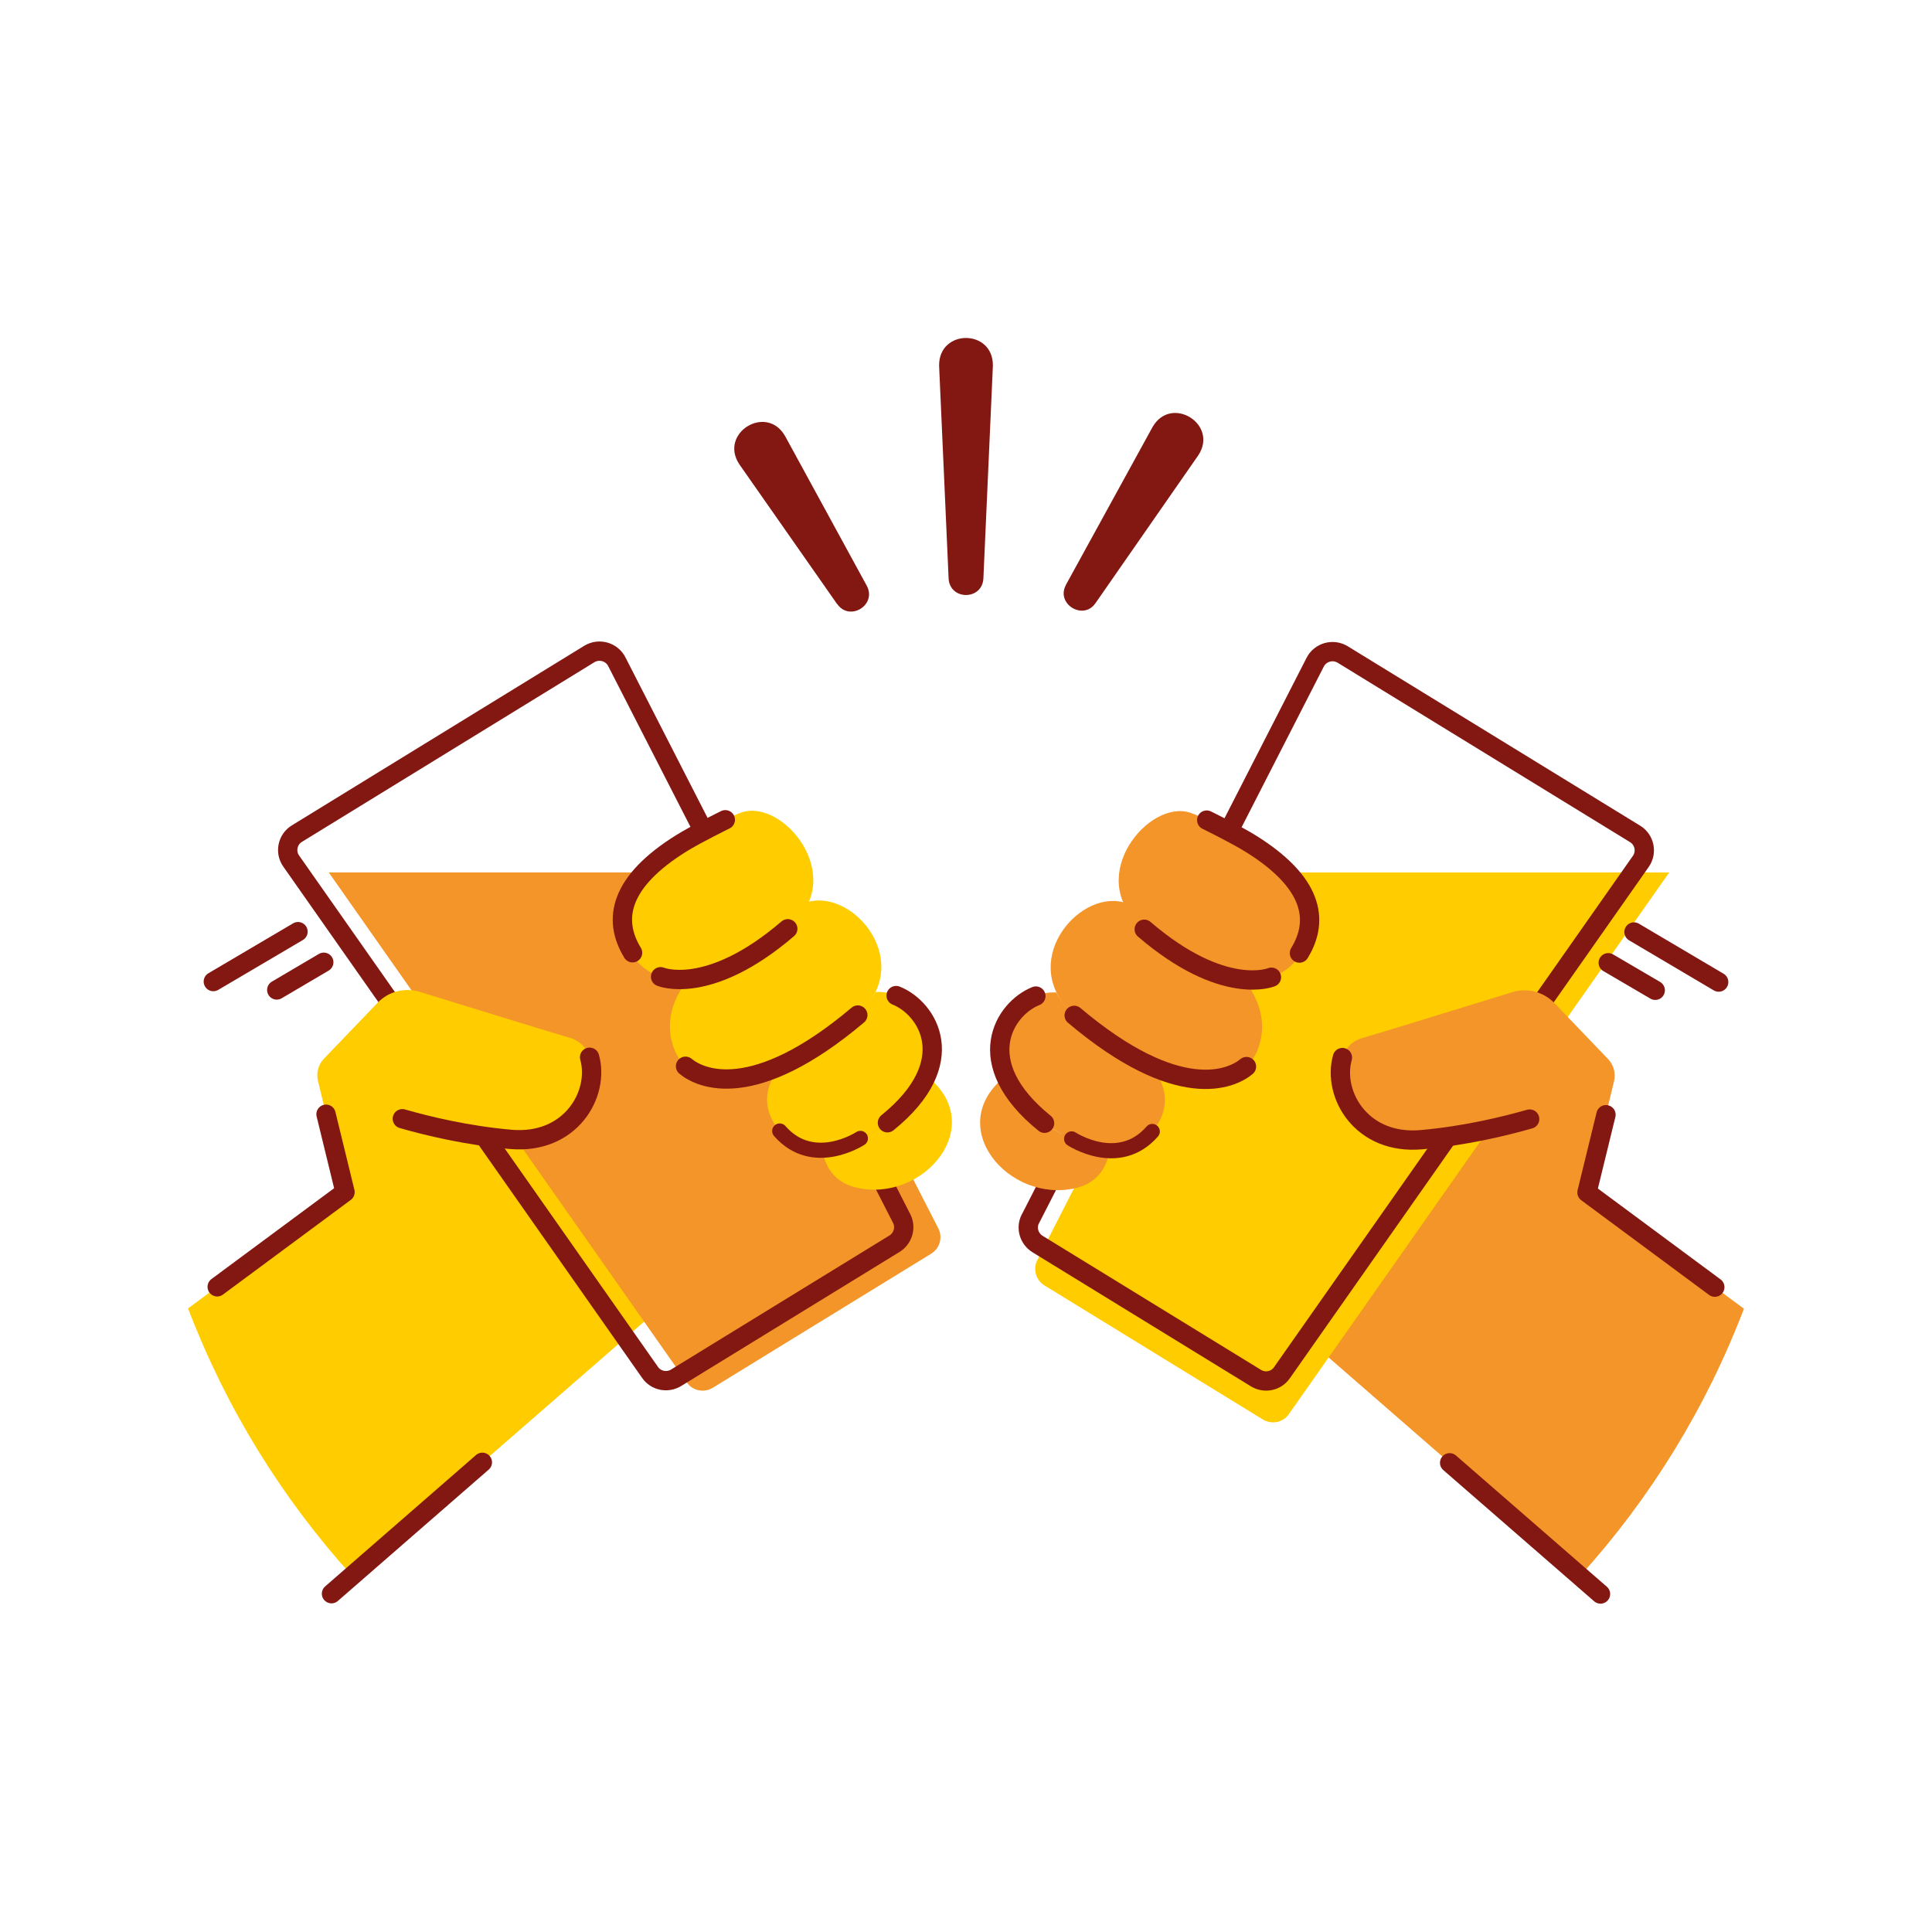 <svg width="120" height="120" viewBox="0 0 120 120" fill="none" xmlns="http://www.w3.org/2000/svg">
<path d="M58.92 35.937L58.33 22.717C58.3 20.417 61.7 20.417 61.67 22.717L61.08 35.937C61 37.297 59 37.297 58.92 35.937Z" fill="#831812"/>
<path d="M52 37.528L45.92 28.837C44.64 26.907 47.6 25.067 48.76 27.078L53.84 36.388C54.47 37.578 52.78 38.617 52.01 37.528H52Z" fill="#831812"/>
<path d="M66.2 36.337L71.59 26.517C72.75 24.517 75.7 26.347 74.43 28.277L68.04 37.467C67.28 38.567 65.56 37.507 66.21 36.327L66.2 36.337Z" fill="#831812"/>
<path d="M44.03 57.298L11.68 81.268C14.04 87.448 17.51 93.068 21.87 97.878L54.59 69.398L44.03 57.298Z" fill="#FFCC00"/>
<path d="M46.97 54.188H20.42L42.66 85.868C43.02 86.388 43.73 86.528 44.27 86.198L57.84 77.868C58.37 77.537 58.57 76.858 58.28 76.297L46.97 54.188Z" fill="#F39528"/>
<path d="M56 75.677L38.31 41.097C37.99 40.477 37.21 40.258 36.61 40.617L18.44 51.778C17.85 52.138 17.69 52.928 18.09 53.487L40.38 85.248C40.74 85.767 41.45 85.907 41.99 85.578L55.56 77.248C56.09 76.918 56.29 76.237 56 75.677Z" stroke="#831812" stroke-width="1.2" stroke-linecap="round" stroke-linejoin="round"/>
<path d="M50.01 56.078C45.76 57.608 40.46 61.068 41.83 65.028C43.2 68.987 50.05 66.507 53.63 62.688C56.67 59.447 52.81 55.068 50.01 56.078Z" fill="#FFCC00"/>
<path d="M48.6 66.148C46.14 68.708 48.95 71.678 51.11 71.408C54.36 71.008 57.55 68.208 57.9 65.588C58.18 63.458 56.31 61.478 54.38 61.618C54.38 61.618 53.37 63.888 48.61 66.148H48.6Z" fill="#FFCC00"/>
<path d="M51.1 71.437C51.1 71.437 51.2 73.287 53.16 73.757C57.35 74.767 61.47 69.907 57.54 66.807C57.54 66.807 56.2 70.427 51.1 71.437Z" fill="#FFCC00"/>
<path d="M22.21 77.288L19.75 67.138C19.63 66.638 19.77 66.118 20.13 65.748L23.45 62.288C24.13 61.578 25.14 61.318 26.08 61.608C28.84 62.458 34.47 64.198 35.39 64.457C38.17 65.257 36.71 71.228 31.71 70.778C30.3 70.647 28.97 70.427 27.79 70.188L28.45 73.138L22.22 77.297L22.21 77.288Z" fill="#FFCC00"/>
<path d="M45.84 50.537C41.91 52.387 37.51 54.677 38.94 58.597C40.36 62.517 46.11 60.767 49.52 57.107C52.41 53.997 48.34 49.367 45.85 50.547L45.84 50.537Z" fill="#FFCC00"/>
<path d="M20.59 98.987L29.96 90.827" stroke="#831812" stroke-width="1.2" stroke-linecap="round" stroke-linejoin="round"/>
<path d="M13.49 79.927L21.43 74.047L20.25 69.207" stroke="#831812" stroke-width="1.2" stroke-linecap="round" stroke-linejoin="round"/>
<path d="M39.29 59.178C38.01 57.087 38.51 54.748 42.32 52.377C43.18 51.837 45.05 50.917 45.05 50.917" stroke="#831812" stroke-width="1.2" stroke-linecap="round" stroke-linejoin="round"/>
<path d="M41.03 60.667C41.03 60.667 44 61.917 48.93 57.688" stroke="#831812" stroke-width="1.2" stroke-linecap="round" stroke-linejoin="round"/>
<path d="M42.58 66.227C43.49 66.987 46.79 68.527 53.28 63.047" stroke="#831812" stroke-width="1.2" stroke-linecap="round" stroke-linejoin="round"/>
<path d="M55.66 61.837C57.62 62.617 59.77 65.977 55.12 69.737" stroke="#831812" stroke-width="1.2" stroke-linecap="round" stroke-linejoin="round"/>
<path d="M53.44 70.708C53.44 70.708 50.51 72.638 48.43 70.248" stroke="#831812" stroke-width="0.94" stroke-linecap="round" stroke-linejoin="round"/>
<path d="M36.62 65.668C37.26 67.927 35.46 71.108 31.7 70.767C29 70.528 26.56 69.938 24.99 69.487" stroke="#831812" stroke-width="1.2" stroke-linecap="round" stroke-linejoin="round"/>
<path d="M13.25 60.967L18.51 57.867" stroke="#831812" stroke-width="1.2" stroke-linecap="round" stroke-linejoin="round"/>
<path d="M17.19 61.488L20.11 59.768" stroke="#831812" stroke-width="1.2" stroke-linecap="round" stroke-linejoin="round"/>
<path d="M75.97 57.318L108.32 81.288C105.96 87.468 102.49 93.088 98.13 97.898L65.41 69.418L75.97 57.318Z" fill="#F39528"/>
<path d="M76.73 54.188H103.68L80.05 87.838C79.69 88.358 78.98 88.498 78.44 88.168L64.87 79.838C64.34 79.507 64.14 78.828 64.43 78.267L76.74 54.188H76.73Z" fill="#FFCC00"/>
<path d="M64 75.707L81.69 41.127C82.01 40.508 82.79 40.288 83.39 40.648L101.56 51.797C102.15 52.157 102.31 52.947 101.91 53.508L79.62 85.267C79.26 85.787 78.55 85.927 78.01 85.597L64.44 77.267C63.91 76.938 63.71 76.257 64 75.698V75.707Z" stroke="#831812" stroke-width="1.2" stroke-linecap="round" stroke-linejoin="round"/>
<path d="M69.99 56.108C74.24 57.638 79.54 61.097 78.17 65.058C76.8 69.017 69.95 66.537 66.37 62.718C63.33 59.477 67.19 55.097 69.99 56.108Z" fill="#F39528"/>
<path d="M71.4 66.178C73.86 68.738 71.05 71.708 68.89 71.438C65.64 71.038 62.45 68.238 62.1 65.618C61.82 63.488 63.69 61.508 65.62 61.648C65.62 61.648 66.63 63.918 71.39 66.178H71.4Z" fill="#F39528"/>
<path d="M68.9 71.467C68.9 71.467 68.8 73.317 66.84 73.787C62.65 74.797 58.53 69.937 62.46 66.837C62.46 66.837 63.8 70.457 68.9 71.467Z" fill="#F39528"/>
<path d="M97.79 77.308L100.25 67.158C100.37 66.658 100.23 66.138 99.87 65.768L96.55 62.308C95.87 61.598 94.86 61.338 93.92 61.628C91.16 62.478 85.53 64.218 84.61 64.478C81.83 65.278 83.29 71.248 88.29 70.798C89.7 70.668 91.03 70.448 92.21 70.208L91.55 73.158L97.78 77.318L97.79 77.308Z" fill="#F39528"/>
<path d="M74.16 50.557C78.09 52.407 82.49 54.697 81.06 58.617C79.64 62.537 73.89 60.787 70.48 57.127C67.59 54.017 71.66 49.387 74.15 50.567L74.16 50.557Z" fill="#F39528"/>
<path d="M99.41 99.007L90.04 90.857" stroke="#831812" stroke-width="1.2" stroke-linecap="round" stroke-linejoin="round"/>
<path d="M106.51 79.948L98.57 74.067L99.75 69.237" stroke="#831812" stroke-width="1.2" stroke-linecap="round" stroke-linejoin="round"/>
<path d="M80.71 59.197C81.99 57.108 81.49 54.767 77.68 52.398C76.82 51.858 74.95 50.938 74.95 50.938" stroke="#831812" stroke-width="1.2" stroke-linecap="round" stroke-linejoin="round"/>
<path d="M78.97 60.697C78.97 60.697 76 61.947 71.07 57.718" stroke="#831812" stroke-width="1.2" stroke-linecap="round" stroke-linejoin="round"/>
<path d="M77.42 66.247C76.51 67.007 73.21 68.547 66.72 63.067" stroke="#831812" stroke-width="1.2" stroke-linecap="round" stroke-linejoin="round"/>
<path d="M64.34 61.867C62.38 62.647 60.23 66.007 64.88 69.767" stroke="#831812" stroke-width="1.2" stroke-linecap="round" stroke-linejoin="round"/>
<path d="M66.56 70.738C66.56 70.738 69.49 72.668 71.57 70.278" stroke="#831812" stroke-width="0.94" stroke-linecap="round" stroke-linejoin="round"/>
<path d="M83.38 65.688C82.74 67.948 84.54 71.127 88.3 70.787C91 70.547 93.44 69.957 95.01 69.507" stroke="#831812" stroke-width="1.2" stroke-linecap="round" stroke-linejoin="round"/>
<path d="M106.75 60.998L101.49 57.888" stroke="#831812" stroke-width="1.2" stroke-linecap="round" stroke-linejoin="round"/>
<path d="M102.81 61.508L99.89 59.798" stroke="#831812" stroke-width="1.2" stroke-linecap="round" stroke-linejoin="round"/>
</svg>
